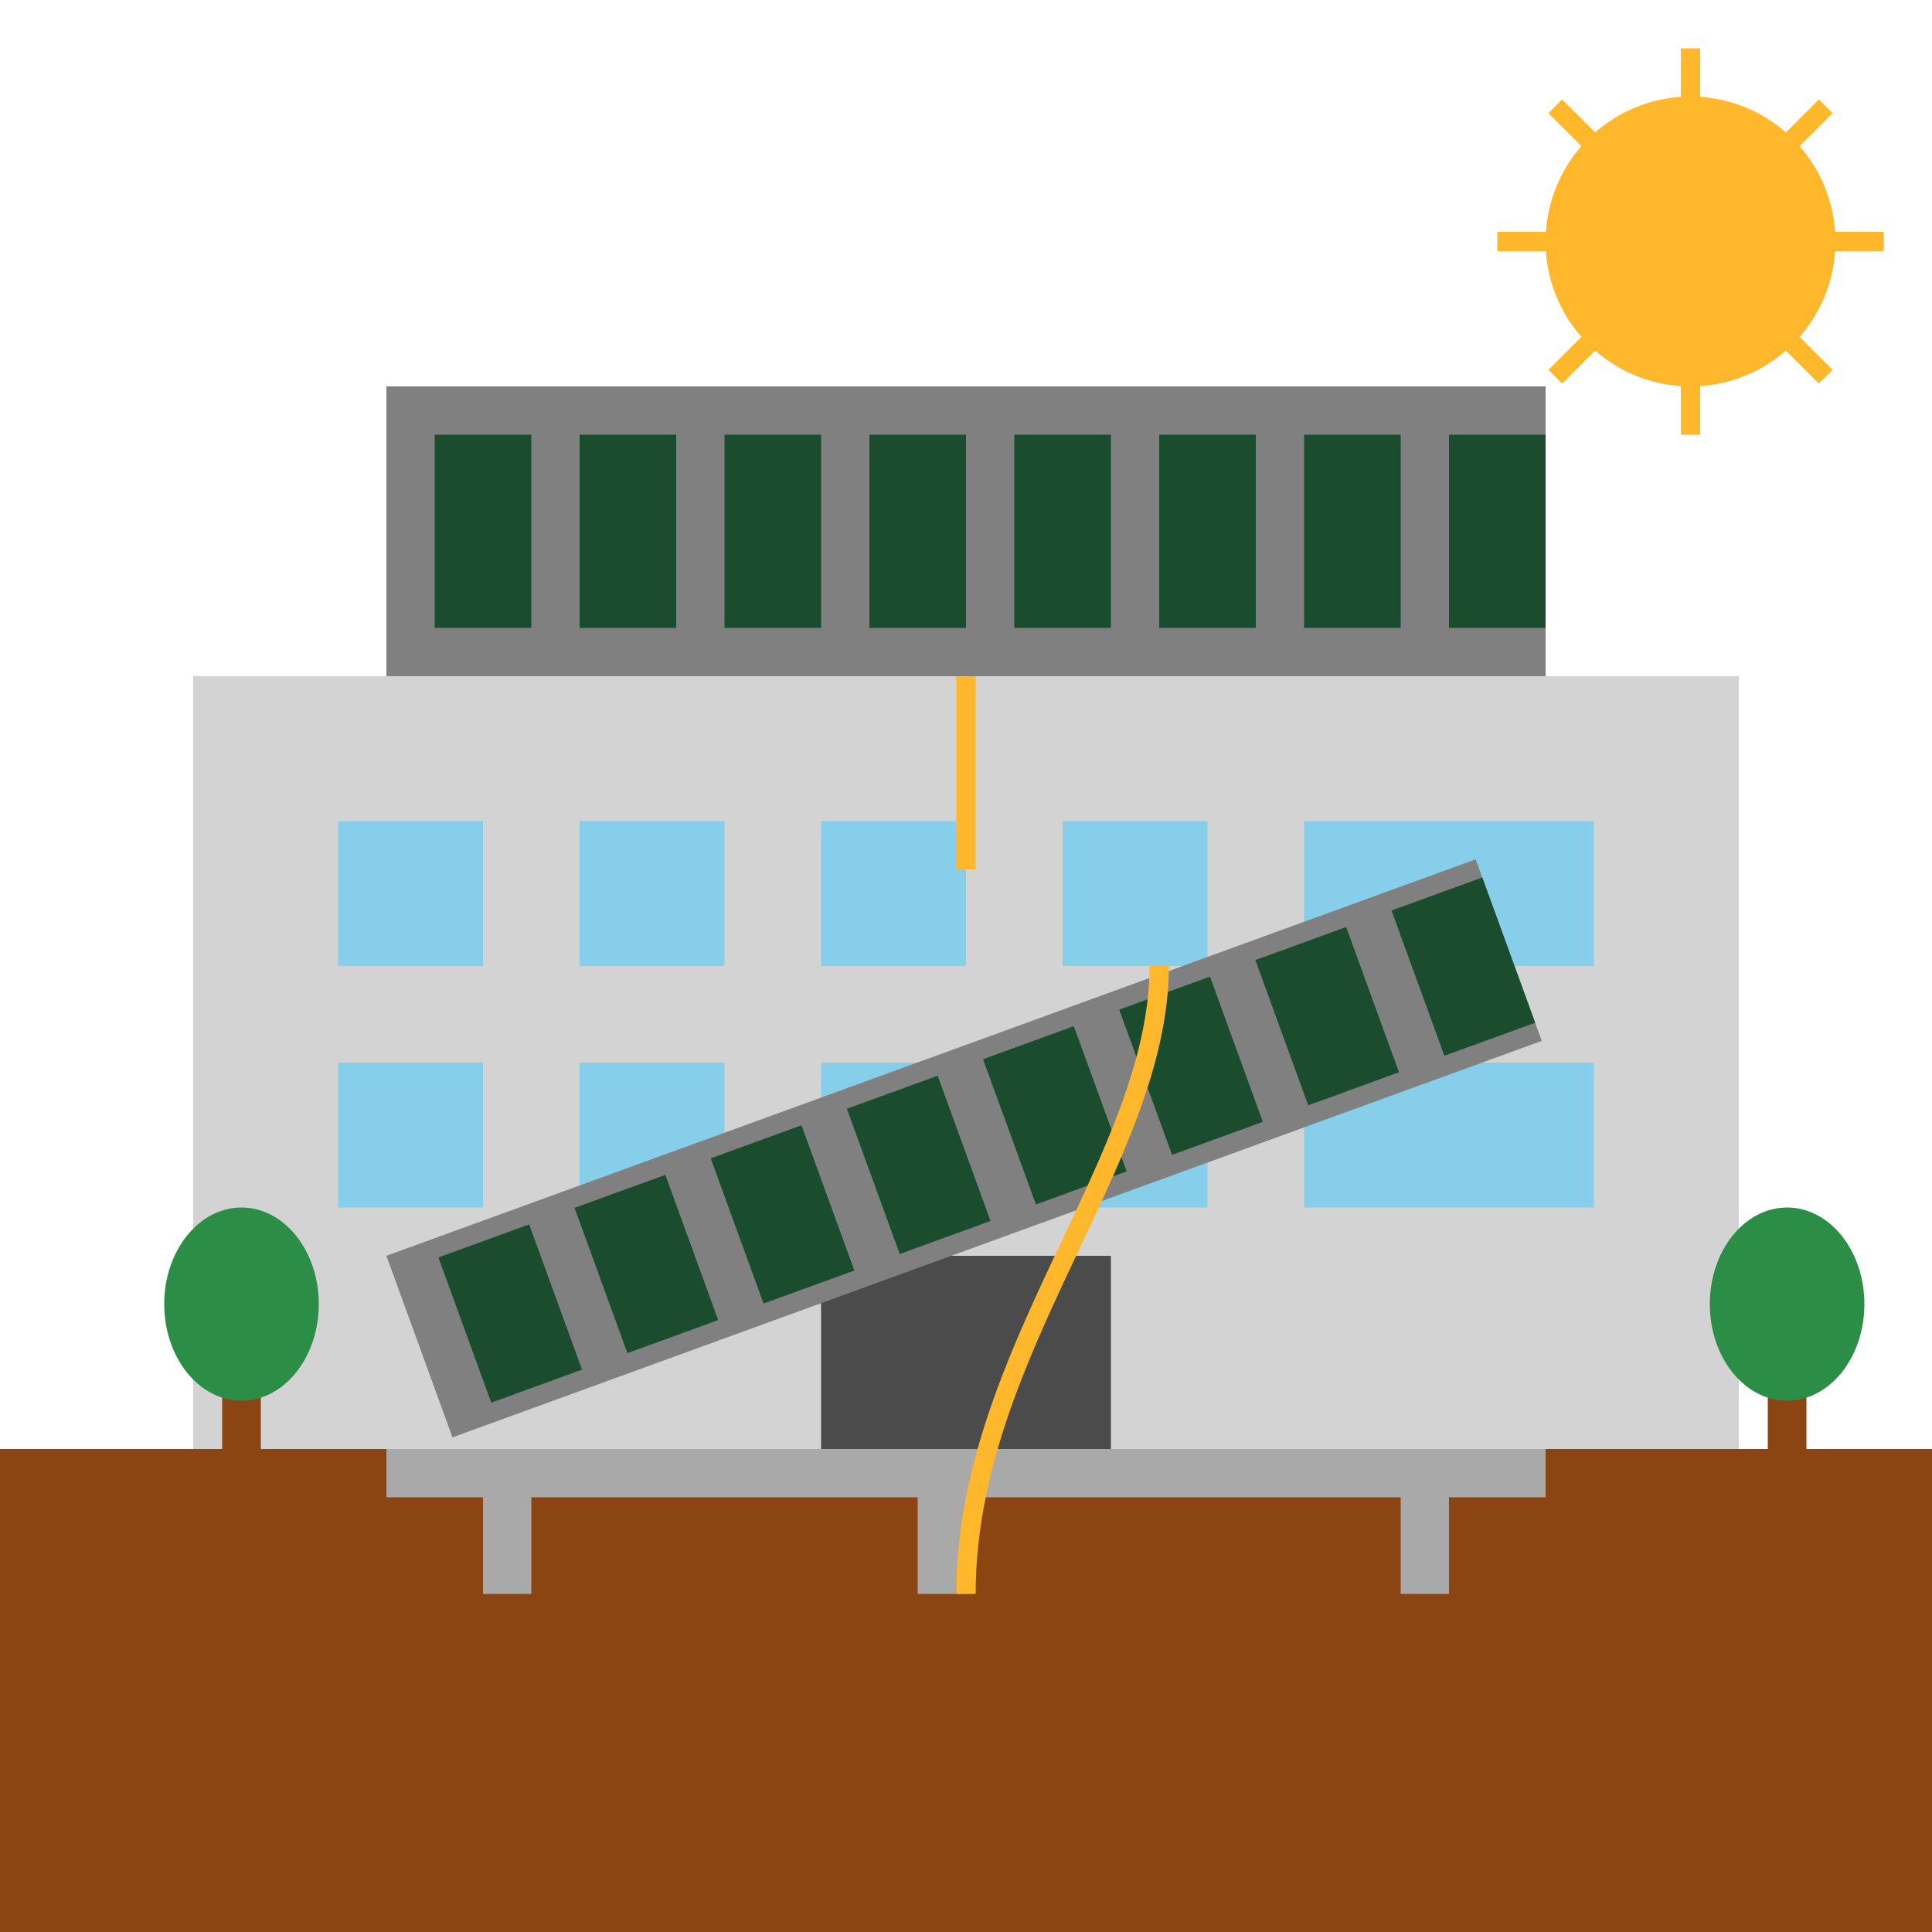 <svg xmlns="http://www.w3.org/2000/svg" width="200" height="200" viewBox="0 0 200 200">
  <style>
    .panel-frame { fill: #808080; }
    .solar-panel { fill: #1A4D2E; }
    .building { fill: #D3D3D3; }
    .window { fill: #87CEEB; }
    .ground { fill: #8B4513; }
    .tree { fill: #2C8D46; }
    .tree-trunk { fill: #8B4513; }
    .electricity { stroke: #FFB72B; stroke-width: 2; fill: none; }
  </style>
  
  <!-- Commercial building -->
  <rect x="20" y="70" width="160" height="80" class="building" />
  
  <!-- Windows on building -->
  <g class="window">
    <rect x="35" y="85" width="15" height="15" />
    <rect x="60" y="85" width="15" height="15" />
    <rect x="85" y="85" width="15" height="15" />
    <rect x="110" y="85" width="15" height="15" />
    <rect x="135" y="85" width="15" height="15" />
    <rect x="150" y="85" width="15" height="15" />
    
    <rect x="35" y="110" width="15" height="15" />
    <rect x="60" y="110" width="15" height="15" />
    <rect x="85" y="110" width="15" height="15" />
    <rect x="110" y="110" width="15" height="15" />
    <rect x="135" y="110" width="15" height="15" />
    <rect x="150" y="110" width="15" height="15" />
  </g>
  
  <!-- Door -->
  <rect x="85" y="130" width="30" height="20" fill="#4B4B4B" />
  
  <!-- Ground -->
  <rect x="0" y="150" width="200" height="50" class="ground" />
  
  <!-- Trees -->
  <g transform="translate(20, 140)">
    <rect x="3" y="0" width="4" height="10" class="tree-trunk" />
    <ellipse cx="5" cy="-5" rx="8" ry="10" class="tree" />
  </g>
  
  <g transform="translate(180, 140)">
    <rect x="3" y="0" width="4" height="10" class="tree-trunk" />
    <ellipse cx="5" cy="-5" rx="8" ry="10" class="tree" />
  </g>
  
  <!-- Large commercial solar array on roof -->
  <g transform="translate(40, 40)">
    <!-- Solar panel array -->
    <rect x="0" y="0" width="120" height="30" class="panel-frame" />
    
    <!-- Individual panels in array -->
    <g class="solar-panel">
      <rect x="5" y="5" width="10" height="20" />
      <rect x="20" y="5" width="10" height="20" />
      <rect x="35" y="5" width="10" height="20" />
      <rect x="50" y="5" width="10" height="20" />
      <rect x="65" y="5" width="10" height="20" />
      <rect x="80" y="5" width="10" height="20" />
      <rect x="95" y="5" width="10" height="20" />
      <rect x="110" y="5" width="10" height="20" />
    </g>
  </g>
  
  <!-- Solar array on ground -->
  <g transform="translate(40, 165)">
    <!-- Mounting structure -->
    <rect x="0" y="-15" width="120" height="5" fill="#A9A9A9" />
    <rect x="10" y="-15" width="5" height="15" fill="#A9A9A9" />
    <rect x="55" y="-15" width="5" height="15" fill="#A9A9A9" />
    <rect x="105" y="-15" width="5" height="15" fill="#A9A9A9" />
    
    <!-- Panel frame -->
    <g transform="translate(0, -35) rotate(-20)">
      <rect x="0" y="0" width="120" height="20" class="panel-frame" />
      
      <!-- Individual panels in array -->
      <g class="solar-panel">
        <rect x="5" y="2" width="10" height="16" />
        <rect x="20" y="2" width="10" height="16" />
        <rect x="35" y="2" width="10" height="16" />
        <rect x="50" y="2" width="10" height="16" />
        <rect x="65" y="2" width="10" height="16" />
        <rect x="80" y="2" width="10" height="16" />
        <rect x="95" y="2" width="10" height="16" />
        <rect x="110" y="2" width="10" height="16" />
      </g>
    </g>
  </g>
  
  <!-- Electricity flow indicators -->
  <path d="M100,70 L100,90" class="electricity" />
  <path d="M100,165 C 100,140 120,120 120,100" class="electricity" />
  
  <!-- Abstract sun -->
  <g transform="translate(175, 25)">
    <circle cx="0" cy="0" r="15" fill="#FFB72B" />
    <line x1="-20" y1="0" x2="-10" y2="0" stroke="#FFB72B" stroke-width="2" />
    <line x1="10" y1="0" x2="20" y2="0" stroke="#FFB72B" stroke-width="2" />
    <line x1="0" y1="-20" x2="0" y2="-10" stroke="#FFB72B" stroke-width="2" />
    <line x1="0" y1="10" x2="0" y2="20" stroke="#FFB72B" stroke-width="2" />
    <line x1="-14" y1="-14" x2="-7" y2="-7" stroke="#FFB72B" stroke-width="2" />
    <line x1="7" y1="7" x2="14" y2="14" stroke="#FFB72B" stroke-width="2" />
    <line x1="-14" y1="14" x2="-7" y2="7" stroke="#FFB72B" stroke-width="2" />
    <line x1="7" y1="-7" x2="14" y2="-14" stroke="#FFB72B" stroke-width="2" />
  </g>
</svg>
